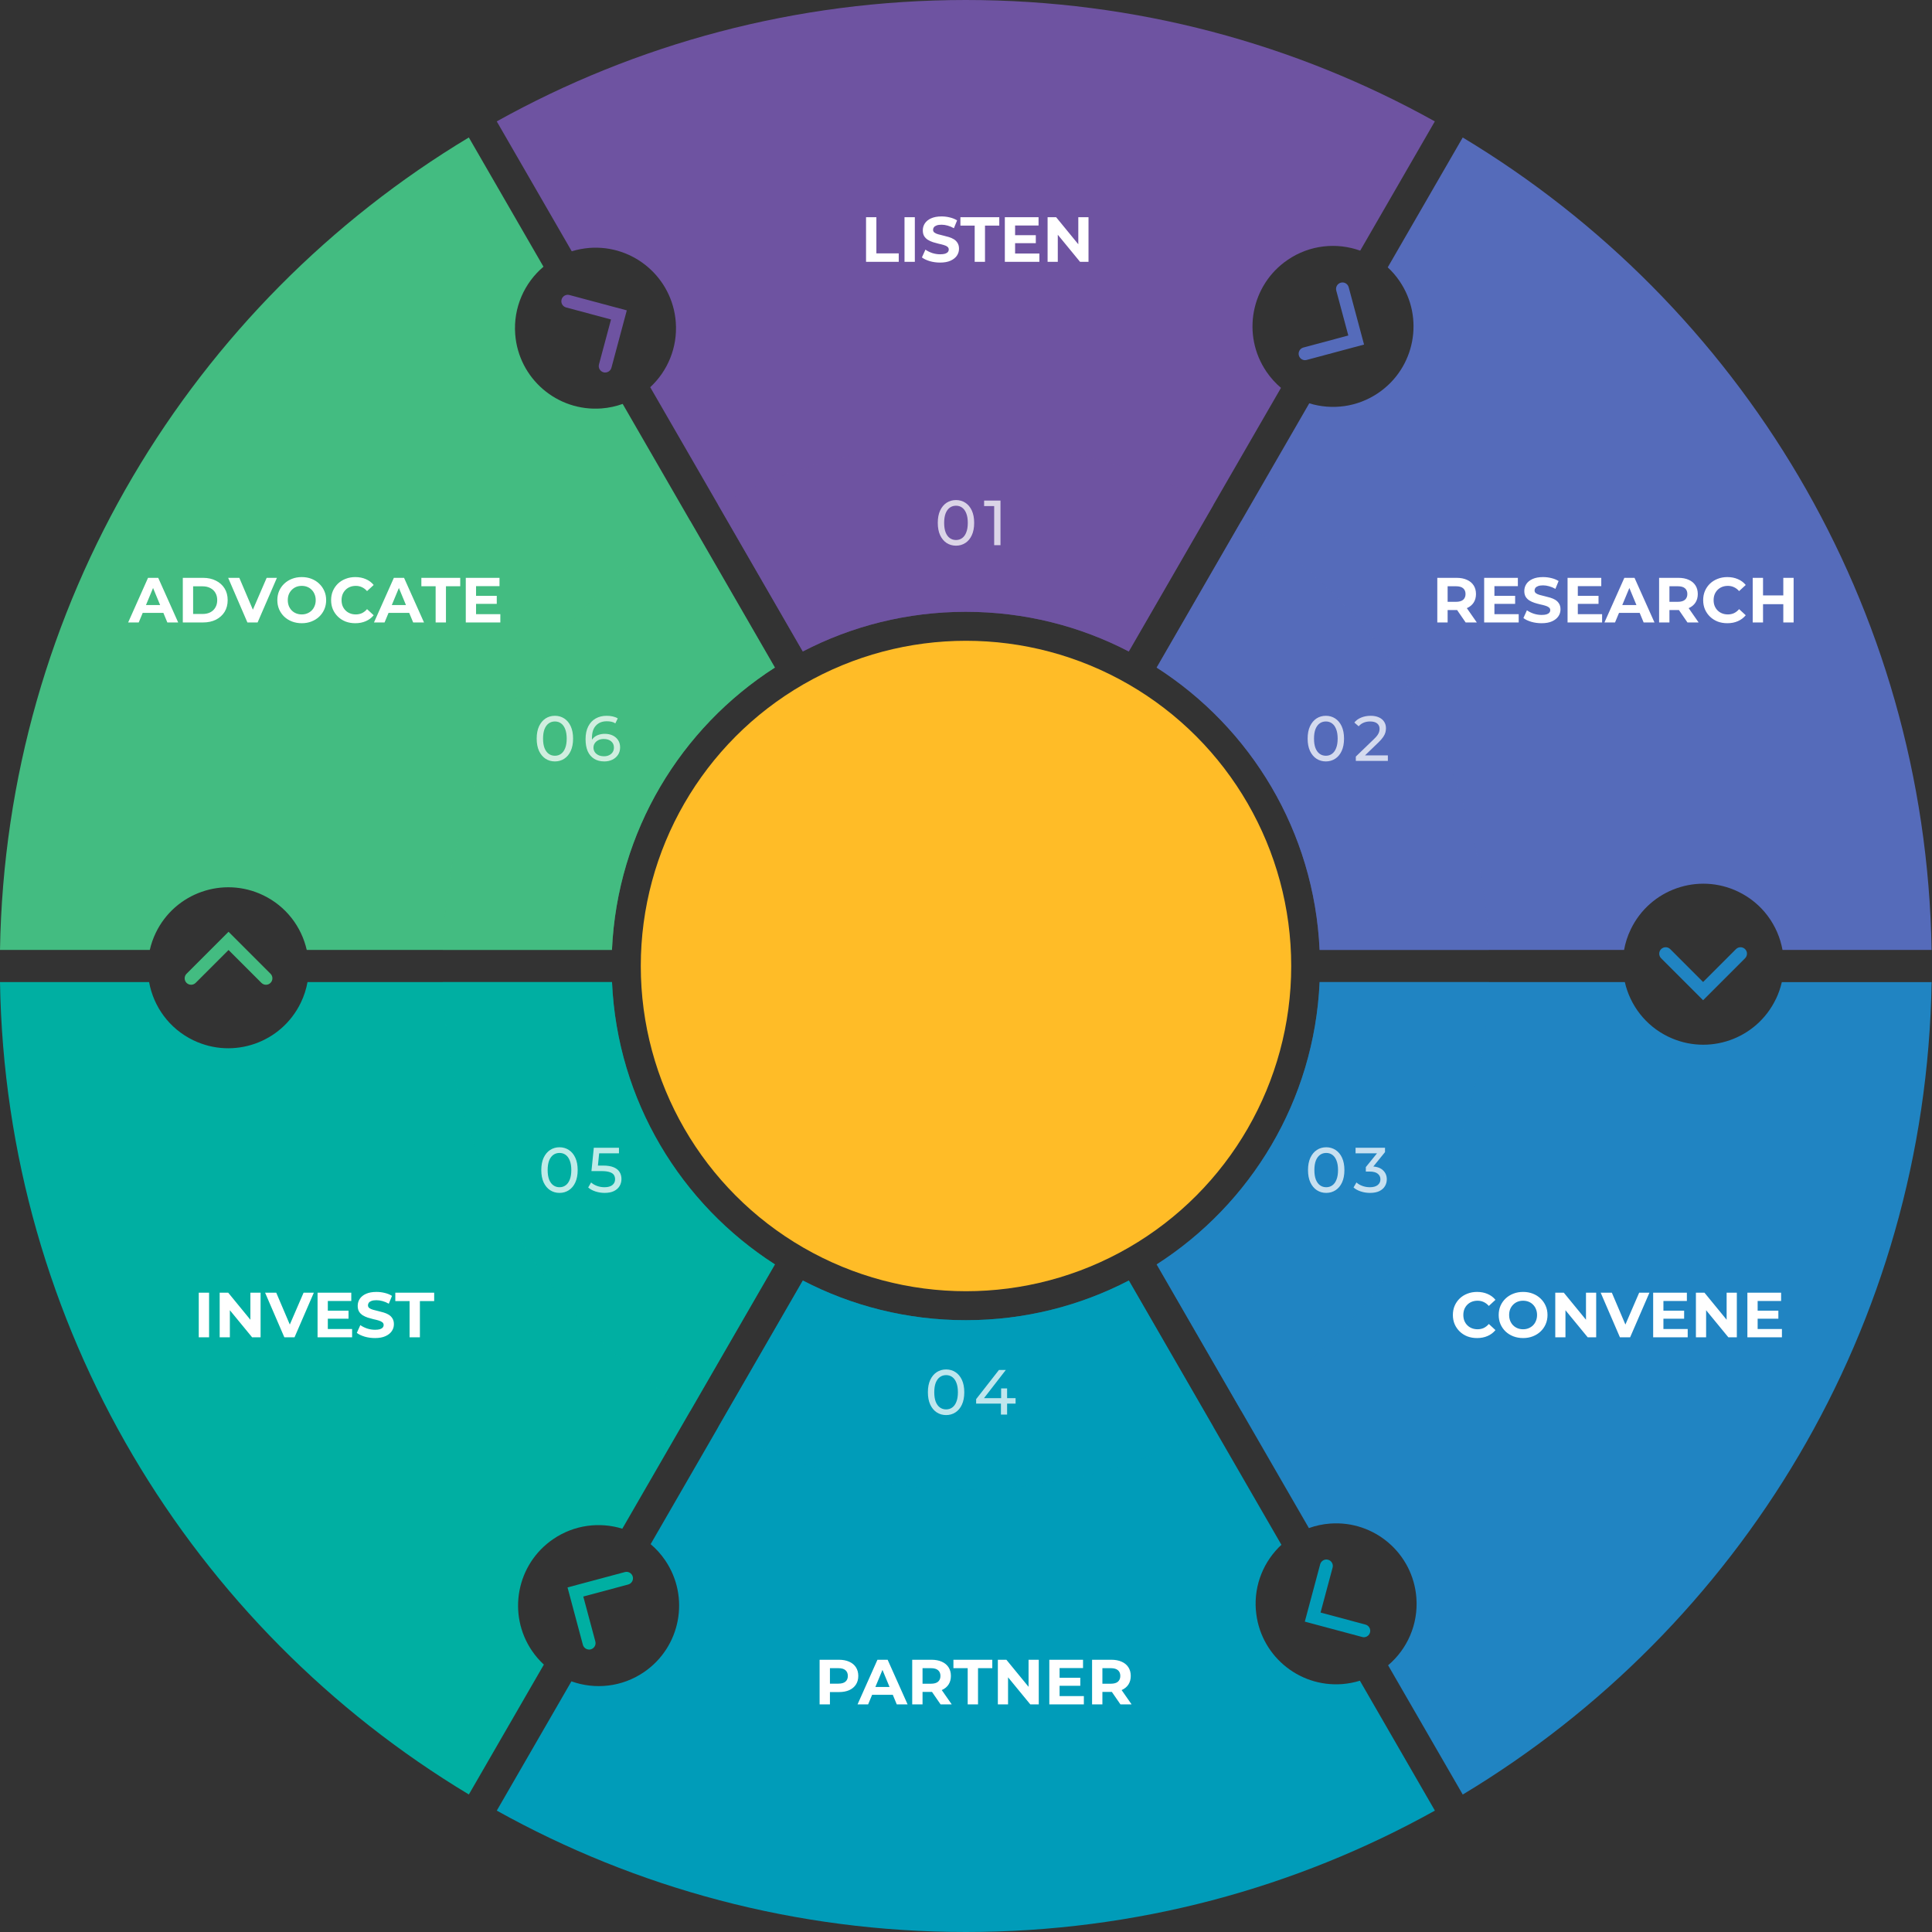 <svg width="208" height="208" viewBox="0 0 208 208" fill="none" xmlns="http://www.w3.org/2000/svg">
<rect x="0" y="0" width="208" height="208" fill="#333333" stroke="none"/>
<g clip-path="url(#clip0_355_349)">
<path d="M57.283 177.743C54.586 173.787 55.605 168.396 59.561 165.699C61.828 164.153 64.567 163.831 67 164.58L83.429 136.125C73.31 129.639 66.46 118.501 65.888 105.729H33.107C32.971 106.482 32.736 107.227 32.386 107.948C30.309 112.261 25.13 114.074 20.817 111.997C18.217 110.746 16.529 108.368 16.051 105.729H0C0.607 142.875 20.686 175.285 50.478 193.193L58.552 179.212C58.084 178.779 57.658 178.29 57.283 177.739V177.743Z" fill="#00AFA2"/>
<path d="M28.337 96.384C30.808 97.573 32.458 99.785 33.023 102.267H65.884C66.456 89.496 73.306 78.358 83.425 71.871L67.038 43.486C66.321 43.743 65.555 43.913 64.757 43.972C59.984 44.329 55.824 40.751 55.467 35.978C55.252 33.1 56.465 30.448 58.51 28.715L50.475 14.8C20.686 32.712 0.607 65.122 0 102.267H16.127C16.269 101.647 16.48 101.03 16.768 100.433C18.845 96.121 24.024 94.308 28.337 96.384Z" fill="#43BC81"/>
<path d="M150.673 30.257C153.37 34.213 152.351 39.603 148.395 42.3C146.128 43.846 143.389 44.169 140.956 43.42L124.527 71.871C134.647 78.357 141.497 89.496 142.069 102.267H174.849C174.985 101.514 175.22 100.769 175.571 100.048C177.647 95.736 182.826 93.922 187.139 95.999C189.739 97.251 191.427 99.629 191.905 102.267H207.956C207.349 65.121 187.271 32.712 157.478 14.803L149.404 28.784C149.872 29.217 150.299 29.706 150.673 30.257Z" fill="#556BBA"/>
<path d="M72.755 34.684C72.96 37.419 71.871 39.953 70.003 41.687L86.428 70.138C91.68 67.409 97.649 65.867 103.976 65.867C110.303 65.867 116.272 67.409 121.524 70.138L137.911 41.756C137.329 41.264 136.802 40.685 136.351 40.023C133.654 36.067 134.673 30.677 138.629 27.98C141.01 26.354 143.915 26.08 146.439 26.985L154.475 13.069C139.523 4.746 122.304 0 103.979 0C85.655 0 68.436 4.746 53.48 13.069L61.554 27.054C62.164 26.867 62.802 26.742 63.465 26.69C68.238 26.333 72.398 29.91 72.755 34.684Z" fill="#6E53A1"/>
<path d="M135.204 173.316C135 170.581 136.088 168.047 137.957 166.313L121.532 137.862C116.28 140.591 110.31 142.133 103.983 142.133C97.657 142.133 91.687 140.591 86.435 137.862L70.048 166.244C70.63 166.736 71.157 167.315 71.608 167.977C74.305 171.933 73.286 177.323 69.331 180.02C66.949 181.646 64.044 181.92 61.52 181.015L53.484 194.931C68.44 203.254 85.655 208 103.983 208C122.312 208 139.527 203.254 154.482 194.931L146.408 180.946C145.798 181.133 145.16 181.258 144.498 181.31C139.725 181.667 135.565 178.09 135.208 173.316H135.204Z" fill="#009CB9"/>
<path d="M191.186 107.567C189.11 111.88 183.931 113.693 179.618 111.616C177.146 110.427 175.496 108.216 174.931 105.733H142.071C141.499 118.505 134.648 129.643 124.529 136.129L140.916 164.514C141.634 164.258 142.4 164.088 143.197 164.029C147.971 163.672 152.131 167.249 152.488 172.023C152.703 174.9 151.49 177.552 149.444 179.286L157.48 193.201C187.272 175.292 207.351 142.886 207.958 105.737H191.831C191.689 106.357 191.478 106.974 191.19 107.571L191.186 107.567Z" fill="#2084C2"/>
<g style="mix-blend-mode:multiply" opacity="0.55">
<path d="M65.884 105.733H47.674C48.263 125.24 58.771 142.251 74.322 151.899L83.429 136.125C73.31 129.639 66.46 118.501 65.888 105.729L65.884 105.733Z" fill="#00AFA2"/>
</g>
<g style="mix-blend-mode:multiply" opacity="0.55">
<path d="M83.429 71.871L74.322 56.098C58.771 65.749 48.263 82.756 47.674 102.263H65.884C66.456 89.492 73.306 78.354 83.426 71.868L83.429 71.871Z" fill="#43BC81"/>
</g>
<g style="mix-blend-mode:multiply" opacity="0.55">
<path d="M142.07 102.267H160.281C159.691 82.76 149.184 65.749 133.632 56.102L124.525 71.875C134.645 78.361 141.495 89.499 142.067 102.271L142.07 102.267Z" fill="#556BBA"/>
</g>
<g style="mix-blend-mode:multiply" opacity="0.55">
<path d="M103.979 65.867C110.306 65.867 116.276 67.409 121.528 70.138L130.635 54.361C122.699 50.09 113.62 47.663 103.979 47.663C94.339 47.663 85.259 50.09 77.324 54.361L86.431 70.138C91.683 67.409 97.653 65.867 103.979 65.867Z" fill="#6E53A1"/>
</g>
<g style="mix-blend-mode:multiply" opacity="0.55">
<path d="M103.979 142.133C97.653 142.133 91.683 140.591 86.431 137.862L77.324 153.639C85.259 157.91 94.339 160.337 103.979 160.337C113.62 160.337 122.699 157.91 130.635 153.639L121.528 137.862C116.276 140.591 110.306 142.133 103.979 142.133Z" fill="#009CB9"/>
</g>
<g style="mix-blend-mode:multiply" opacity="0.55">
<path d="M160.281 105.733H142.071C141.499 118.505 134.648 129.643 124.529 136.129L133.636 151.902C149.188 142.251 159.695 125.244 160.284 105.737L160.281 105.733Z" fill="#2084C2"/>
</g>
<path d="M65.155 40.106C65.097 40.106 65.034 40.099 64.975 40.082C64.604 39.981 64.386 39.603 64.486 39.232L65.783 34.396L60.947 33.1C60.576 32.999 60.358 32.621 60.458 32.251C60.559 31.88 60.937 31.661 61.307 31.762L67.481 33.415L65.828 39.59C65.745 39.898 65.464 40.103 65.159 40.103L65.155 40.106Z" fill="#6E53A1"/>
<path d="M28.633 106.021C28.456 106.021 28.279 105.951 28.144 105.816L24.604 102.277L21.065 105.816C20.794 106.086 20.354 106.086 20.084 105.816C19.813 105.546 19.813 105.105 20.084 104.835L24.604 100.314L29.125 104.835C29.395 105.105 29.395 105.546 29.125 105.816C28.989 105.951 28.813 106.021 28.636 106.021H28.633Z" fill="#43BC81"/>
<path d="M63.422 177.591C63.117 177.591 62.836 177.386 62.753 177.078L61.1 170.903L67.274 169.25C67.645 169.149 68.022 169.371 68.123 169.739C68.224 170.11 68.002 170.487 67.634 170.588L62.798 171.884L64.095 176.72C64.195 177.091 63.974 177.469 63.606 177.57C63.547 177.587 63.485 177.594 63.426 177.594L63.422 177.591Z" fill="#00AFA2"/>
<path d="M146.831 176.263C146.772 176.263 146.713 176.256 146.651 176.238L140.477 174.585L142.13 168.411C142.231 168.04 142.609 167.821 142.979 167.922C143.35 168.022 143.569 168.4 143.468 168.771L142.172 173.607L147.008 174.904C147.379 175.004 147.597 175.382 147.497 175.753C147.413 176.062 147.133 176.266 146.827 176.266L146.831 176.263Z" fill="#009CB9"/>
<path d="M183.356 107.685L178.836 103.164C178.565 102.894 178.565 102.454 178.836 102.183C179.106 101.913 179.546 101.913 179.817 102.183L183.356 105.723L186.896 102.183C187.166 101.913 187.606 101.913 187.877 102.183C188.147 102.454 188.147 102.894 187.877 103.164L183.356 107.685Z" fill="#2084C2"/>
<path d="M140.504 38.778C140.199 38.778 139.918 38.573 139.835 38.265C139.734 37.894 139.956 37.516 140.324 37.415L145.16 36.119L143.863 31.283C143.763 30.912 143.984 30.534 144.352 30.433C144.723 30.333 145.101 30.555 145.201 30.922L146.855 37.096L140.681 38.75C140.622 38.767 140.559 38.774 140.5 38.774L140.504 38.778Z" fill="#556BBA"/>
<path d="M154.74 67.014V62.211H156.819C157.249 62.211 157.62 62.282 157.931 62.424C158.242 62.561 158.482 62.76 158.651 63.02C158.82 63.281 158.905 63.592 158.905 63.954C158.905 64.31 158.82 64.619 158.651 64.88C158.482 65.136 158.242 65.333 157.931 65.47C157.62 65.607 157.249 65.676 156.819 65.676H155.358L155.852 65.189V67.014H154.74ZM157.793 67.014L156.593 65.271H157.78L158.994 67.014H157.793ZM155.852 65.312L155.358 64.791H156.757C157.1 64.791 157.357 64.718 157.526 64.571C157.695 64.42 157.78 64.214 157.78 63.954C157.78 63.688 157.695 63.483 157.526 63.336C157.357 63.19 157.1 63.117 156.757 63.117H155.358L155.852 62.588V65.312ZM160.808 64.146H163.12V65.01H160.808V64.146ZM160.89 66.122H163.504V67.014H159.786V62.211H163.415V63.103H160.89V66.122ZM165.967 67.096C165.583 67.096 165.214 67.046 164.862 66.945C164.51 66.84 164.226 66.705 164.011 66.54L164.389 65.703C164.595 65.85 164.837 65.971 165.116 66.067C165.4 66.158 165.685 66.204 165.974 66.204C166.193 66.204 166.369 66.183 166.502 66.142C166.639 66.097 166.74 66.035 166.804 65.957C166.868 65.879 166.9 65.79 166.9 65.689C166.9 65.561 166.85 65.461 166.749 65.388C166.648 65.31 166.516 65.248 166.351 65.202C166.186 65.152 166.003 65.106 165.802 65.065C165.605 65.019 165.406 64.965 165.205 64.9C165.008 64.836 164.828 64.754 164.663 64.653C164.498 64.553 164.364 64.42 164.258 64.255C164.158 64.091 164.107 63.88 164.107 63.624C164.107 63.35 164.181 63.101 164.327 62.876C164.478 62.648 164.702 62.467 164.999 62.334C165.301 62.197 165.679 62.129 166.131 62.129C166.433 62.129 166.731 62.165 167.023 62.238C167.316 62.307 167.575 62.412 167.799 62.554L167.456 63.398C167.231 63.27 167.007 63.176 166.783 63.117C166.559 63.053 166.34 63.02 166.125 63.02C165.91 63.02 165.733 63.046 165.596 63.096C165.459 63.146 165.361 63.213 165.301 63.295C165.242 63.373 165.212 63.464 165.212 63.569C165.212 63.693 165.262 63.794 165.363 63.871C165.464 63.944 165.596 64.004 165.761 64.05C165.926 64.095 166.106 64.141 166.303 64.187C166.504 64.233 166.703 64.285 166.9 64.345C167.101 64.404 167.284 64.484 167.449 64.585C167.613 64.686 167.746 64.818 167.847 64.983C167.952 65.147 168.004 65.356 168.004 65.607C168.004 65.877 167.929 66.124 167.778 66.348C167.627 66.572 167.401 66.753 167.099 66.89C166.802 67.027 166.424 67.096 165.967 67.096ZM169.786 64.146H172.098V65.01H169.786V64.146ZM169.869 66.122H172.483V67.014H168.764V62.211H172.394V63.103H169.869V66.122ZM172.736 67.014L174.877 62.211H175.974L178.122 67.014H176.955L175.199 62.773H175.638L173.875 67.014H172.736ZM173.806 65.984L174.101 65.141H176.571L176.873 65.984H173.806ZM178.62 67.014V62.211H180.699C181.129 62.211 181.5 62.282 181.811 62.424C182.122 62.561 182.362 62.76 182.531 63.02C182.7 63.281 182.785 63.592 182.785 63.954C182.785 64.31 182.7 64.619 182.531 64.88C182.362 65.136 182.122 65.333 181.811 65.47C181.5 65.607 181.129 65.676 180.699 65.676H179.238L179.732 65.189V67.014H178.62ZM181.673 67.014L180.473 65.271H181.66L182.874 67.014H181.673ZM179.732 65.312L179.238 64.791H180.637C180.98 64.791 181.236 64.718 181.406 64.571C181.575 64.42 181.66 64.214 181.66 63.954C181.66 63.688 181.575 63.483 181.406 63.336C181.236 63.19 180.98 63.117 180.637 63.117H179.238L179.732 62.588V65.312ZM185.964 67.096C185.593 67.096 185.248 67.037 184.928 66.918C184.612 66.794 184.338 66.62 184.105 66.396C183.871 66.172 183.688 65.909 183.556 65.607C183.428 65.305 183.364 64.974 183.364 64.612C183.364 64.251 183.428 63.919 183.556 63.617C183.688 63.316 183.871 63.053 184.105 62.828C184.342 62.604 184.619 62.433 184.935 62.314C185.25 62.19 185.596 62.129 185.971 62.129C186.387 62.129 186.762 62.202 187.096 62.348C187.434 62.49 187.718 62.7 187.947 62.979L187.233 63.638C187.069 63.45 186.886 63.311 186.684 63.219C186.483 63.123 186.264 63.075 186.026 63.075C185.802 63.075 185.596 63.112 185.408 63.185C185.221 63.258 185.058 63.364 184.921 63.501C184.784 63.638 184.676 63.8 184.599 63.988C184.525 64.175 184.489 64.384 184.489 64.612C184.489 64.841 184.525 65.049 184.599 65.237C184.676 65.424 184.784 65.587 184.921 65.724C185.058 65.861 185.221 65.966 185.408 66.039C185.596 66.113 185.802 66.149 186.026 66.149C186.264 66.149 186.483 66.103 186.684 66.012C186.886 65.916 187.069 65.772 187.233 65.58L187.947 66.238C187.718 66.517 187.434 66.73 187.096 66.876C186.762 67.023 186.385 67.096 185.964 67.096ZM191.991 62.211H193.102V67.014H191.991V62.211ZM189.809 67.014H188.697V62.211H189.809V67.014ZM192.073 65.044H189.727V64.105H192.073V65.044Z" fill="white"/>
<path d="M93.239 28.186V23.384H94.351V27.281H96.759V28.186H93.239ZM97.38 28.186V23.384H98.492V28.186H97.38ZM101.21 28.269C100.825 28.269 100.457 28.218 100.105 28.118C99.753 28.013 99.469 27.878 99.254 27.713L99.632 26.876C99.837 27.022 100.08 27.144 100.359 27.24C100.642 27.331 100.928 27.377 101.216 27.377C101.436 27.377 101.612 27.356 101.745 27.315C101.882 27.269 101.983 27.208 102.047 27.13C102.111 27.052 102.143 26.963 102.143 26.862C102.143 26.734 102.092 26.634 101.992 26.56C101.891 26.483 101.758 26.421 101.594 26.375C101.429 26.325 101.246 26.279 101.045 26.238C100.848 26.192 100.649 26.137 100.448 26.073C100.251 26.009 100.071 25.927 99.906 25.826C99.741 25.726 99.606 25.593 99.501 25.428C99.4 25.264 99.35 25.053 99.35 24.797C99.35 24.523 99.423 24.273 99.57 24.049C99.721 23.821 99.945 23.64 100.242 23.507C100.544 23.37 100.921 23.301 101.374 23.301C101.676 23.301 101.973 23.338 102.266 23.411C102.559 23.48 102.817 23.585 103.041 23.727L102.698 24.571C102.474 24.443 102.25 24.349 102.026 24.289C101.802 24.225 101.582 24.193 101.367 24.193C101.152 24.193 100.976 24.218 100.839 24.269C100.702 24.319 100.603 24.386 100.544 24.468C100.485 24.546 100.455 24.637 100.455 24.742C100.455 24.866 100.505 24.966 100.606 25.044C100.706 25.117 100.839 25.177 101.004 25.223C101.168 25.268 101.349 25.314 101.546 25.36C101.747 25.405 101.946 25.458 102.143 25.518C102.344 25.577 102.527 25.657 102.692 25.758C102.856 25.858 102.989 25.991 103.089 26.156C103.195 26.32 103.247 26.528 103.247 26.78C103.247 27.05 103.172 27.297 103.021 27.521C102.87 27.745 102.644 27.926 102.342 28.063C102.044 28.2 101.667 28.269 101.21 28.269ZM104.935 28.186V24.289H103.398V23.384H107.583V24.289H106.046V28.186H104.935ZM109.203 25.319H111.516V26.183H109.203V25.319ZM109.286 27.295H111.9V28.186H108.181V23.384H111.811V24.276H109.286V27.295ZM112.784 28.186V23.384H113.704L116.537 26.842H116.091V23.384H117.189V28.186H116.276L113.436 24.729H113.882V28.186H112.784Z" fill="white"/>
<path d="M102.924 58.748C102.549 58.748 102.213 58.652 101.915 58.46C101.623 58.268 101.389 57.989 101.215 57.623C101.046 57.257 100.962 56.813 100.962 56.292C100.962 55.77 101.046 55.327 101.215 54.961C101.389 54.595 101.623 54.316 101.915 54.124C102.213 53.932 102.549 53.836 102.924 53.836C103.294 53.836 103.628 53.932 103.926 54.124C104.223 54.316 104.456 54.595 104.625 54.961C104.795 55.327 104.879 55.77 104.879 56.292C104.879 56.813 104.795 57.257 104.625 57.623C104.456 57.989 104.223 58.268 103.926 58.46C103.628 58.652 103.294 58.748 102.924 58.748ZM102.924 58.138C103.175 58.138 103.395 58.069 103.583 57.932C103.775 57.795 103.923 57.589 104.029 57.314C104.138 57.04 104.193 56.699 104.193 56.292C104.193 55.885 104.138 55.544 104.029 55.27C103.923 54.995 103.775 54.789 103.583 54.652C103.395 54.515 103.175 54.446 102.924 54.446C102.672 54.446 102.45 54.515 102.258 54.652C102.066 54.789 101.915 54.995 101.806 55.27C101.7 55.544 101.648 55.885 101.648 56.292C101.648 56.699 101.7 57.04 101.806 57.314C101.915 57.589 102.066 57.795 102.258 57.932C102.45 58.069 102.672 58.138 102.924 58.138ZM107.034 58.693V54.165L107.329 54.487H105.95V53.891H107.713V58.693H107.034Z" fill="white" fill-opacity="0.75"/>
<path d="M142.743 81.975C142.368 81.975 142.032 81.879 141.735 81.687C141.442 81.495 141.209 81.216 141.035 80.85C140.866 80.484 140.781 80.04 140.781 79.519C140.781 78.997 140.866 78.553 141.035 78.188C141.209 77.822 141.442 77.543 141.735 77.35C142.032 77.158 142.368 77.062 142.743 77.062C143.114 77.062 143.448 77.158 143.745 77.35C144.042 77.543 144.276 77.822 144.445 78.188C144.614 78.553 144.699 78.997 144.699 79.519C144.699 80.04 144.614 80.484 144.445 80.85C144.276 81.216 144.042 81.495 143.745 81.687C143.448 81.879 143.114 81.975 142.743 81.975ZM142.743 81.364C142.995 81.364 143.214 81.296 143.402 81.158C143.594 81.021 143.743 80.815 143.848 80.541C143.958 80.266 144.013 79.926 144.013 79.519C144.013 79.111 143.958 78.771 143.848 78.496C143.743 78.222 143.594 78.016 143.402 77.879C143.214 77.742 142.995 77.673 142.743 77.673C142.492 77.673 142.27 77.742 142.078 77.879C141.886 78.016 141.735 78.222 141.625 78.496C141.52 78.771 141.467 79.111 141.467 79.519C141.467 79.926 141.52 80.266 141.625 80.541C141.735 80.815 141.886 81.021 142.078 81.158C142.27 81.296 142.492 81.364 142.743 81.364ZM145.968 81.92V81.453L147.923 79.567C148.097 79.402 148.225 79.258 148.308 79.134C148.394 79.006 148.452 78.89 148.479 78.784C148.511 78.675 148.527 78.569 148.527 78.469C148.527 78.222 148.44 78.027 148.266 77.886C148.093 77.744 147.839 77.673 147.505 77.673C147.249 77.673 147.018 77.716 146.812 77.803C146.606 77.886 146.428 78.016 146.277 78.194L145.81 77.79C145.993 77.556 146.238 77.378 146.544 77.254C146.855 77.126 147.196 77.062 147.567 77.062C147.9 77.062 148.191 77.117 148.438 77.227C148.685 77.332 148.875 77.485 149.007 77.687C149.145 77.888 149.213 78.126 149.213 78.4C149.213 78.556 149.193 78.709 149.151 78.86C149.11 79.011 149.033 79.171 148.918 79.34C148.804 79.509 148.639 79.699 148.424 79.91L146.681 81.591L146.517 81.323H149.419V81.92H145.968Z" fill="white" fill-opacity="0.75"/>
<path d="M142.783 128.428C142.408 128.428 142.072 128.332 141.775 128.14C141.482 127.948 141.249 127.669 141.075 127.303C140.906 126.937 140.821 126.493 140.821 125.972C140.821 125.45 140.906 125.007 141.075 124.641C141.249 124.275 141.482 123.996 141.775 123.804C142.072 123.611 142.408 123.515 142.783 123.515C143.154 123.515 143.488 123.611 143.785 123.804C144.082 123.996 144.316 124.275 144.485 124.641C144.654 125.007 144.739 125.45 144.739 125.972C144.739 126.493 144.654 126.937 144.485 127.303C144.316 127.669 144.082 127.948 143.785 128.14C143.488 128.332 143.154 128.428 142.783 128.428ZM142.783 127.817C143.035 127.817 143.255 127.749 143.442 127.611C143.634 127.474 143.783 127.268 143.888 126.994C143.998 126.72 144.053 126.379 144.053 125.972C144.053 125.565 143.998 125.224 143.888 124.949C143.783 124.675 143.634 124.469 143.442 124.332C143.255 124.195 143.035 124.126 142.783 124.126C142.532 124.126 142.31 124.195 142.118 124.332C141.926 124.469 141.775 124.675 141.665 124.949C141.56 125.224 141.507 125.565 141.507 125.972C141.507 126.379 141.56 126.72 141.665 126.994C141.775 127.268 141.926 127.474 142.118 127.611C142.31 127.749 142.532 127.817 142.783 127.817ZM147.485 128.428C147.146 128.428 146.817 128.375 146.497 128.27C146.181 128.165 145.923 128.023 145.722 127.845L146.037 127.303C146.197 127.454 146.405 127.577 146.662 127.673C146.918 127.769 147.192 127.817 147.485 127.817C147.842 127.817 148.118 127.742 148.315 127.591C148.516 127.435 148.617 127.227 148.617 126.967C148.617 126.715 148.521 126.514 148.329 126.363C148.141 126.207 147.842 126.129 147.43 126.129H147.046V125.649L148.473 123.893L148.569 124.167H145.941V123.57H149.111V124.037L147.691 125.786L147.334 125.574H147.56C148.141 125.574 148.576 125.704 148.864 125.965C149.157 126.226 149.303 126.557 149.303 126.96C149.303 127.23 149.237 127.477 149.104 127.701C148.971 127.925 148.77 128.103 148.5 128.236C148.235 128.364 147.897 128.428 147.485 128.428Z" fill="white" fill-opacity="0.75"/>
<path d="M59.742 81.975C59.367 81.975 59.031 81.879 58.734 81.687C58.441 81.495 58.208 81.216 58.034 80.85C57.865 80.484 57.78 80.04 57.78 79.519C57.78 78.997 57.865 78.553 58.034 78.188C58.208 77.822 58.441 77.543 58.734 77.35C59.031 77.158 59.367 77.062 59.742 77.062C60.113 77.062 60.447 77.158 60.744 77.35C61.041 77.543 61.275 77.822 61.444 78.188C61.613 78.553 61.698 78.997 61.698 79.519C61.698 80.04 61.613 80.484 61.444 80.85C61.275 81.216 61.041 81.495 60.744 81.687C60.447 81.879 60.113 81.975 59.742 81.975ZM59.742 81.364C59.994 81.364 60.214 81.296 60.401 81.158C60.593 81.021 60.742 80.815 60.847 80.541C60.957 80.266 61.012 79.926 61.012 79.519C61.012 79.111 60.957 78.771 60.847 78.496C60.742 78.222 60.593 78.016 60.401 77.879C60.214 77.742 59.994 77.673 59.742 77.673C59.491 77.673 59.269 77.742 59.077 77.879C58.885 78.016 58.734 78.222 58.624 78.496C58.519 78.771 58.466 79.111 58.466 79.519C58.466 79.926 58.519 80.266 58.624 80.541C58.734 80.815 58.885 81.021 59.077 81.158C59.269 81.296 59.491 81.364 59.742 81.364ZM65.06 81.975C64.634 81.975 64.271 81.881 63.969 81.694C63.667 81.506 63.436 81.236 63.276 80.884C63.12 80.527 63.042 80.093 63.042 79.58C63.042 79.036 63.139 78.576 63.331 78.201C63.523 77.826 63.79 77.543 64.133 77.35C64.476 77.158 64.87 77.062 65.314 77.062C65.542 77.062 65.76 77.085 65.965 77.131C66.176 77.177 66.356 77.248 66.507 77.344L66.247 77.879C66.123 77.792 65.981 77.732 65.821 77.7C65.666 77.668 65.501 77.652 65.327 77.652C64.838 77.652 64.449 77.805 64.161 78.112C63.873 78.414 63.729 78.864 63.729 79.464C63.729 79.56 63.733 79.674 63.742 79.807C63.751 79.939 63.774 80.07 63.811 80.198L63.578 79.965C63.646 79.754 63.754 79.578 63.9 79.436C64.051 79.29 64.229 79.182 64.435 79.114C64.646 79.04 64.872 79.004 65.115 79.004C65.435 79.004 65.718 79.063 65.965 79.182C66.212 79.301 66.407 79.471 66.549 79.69C66.69 79.905 66.761 80.161 66.761 80.459C66.761 80.765 66.686 81.033 66.535 81.261C66.384 81.49 66.18 81.666 65.924 81.79C65.668 81.913 65.38 81.975 65.06 81.975ZM65.032 81.419C65.243 81.419 65.426 81.38 65.581 81.302C65.741 81.225 65.867 81.117 65.958 80.98C66.05 80.838 66.096 80.674 66.096 80.486C66.096 80.202 65.997 79.978 65.801 79.814C65.604 79.644 65.336 79.56 64.998 79.56C64.778 79.56 64.586 79.601 64.421 79.683C64.257 79.766 64.126 79.878 64.031 80.019C63.939 80.157 63.893 80.314 63.893 80.493C63.893 80.657 63.937 80.811 64.024 80.953C64.111 81.09 64.239 81.202 64.408 81.289C64.577 81.376 64.785 81.419 65.032 81.419Z" fill="white" fill-opacity="0.75"/>
<path d="M60.237 128.428C59.862 128.428 59.526 128.332 59.229 128.14C58.936 127.948 58.703 127.669 58.529 127.303C58.36 126.937 58.275 126.493 58.275 125.972C58.275 125.45 58.36 125.007 58.529 124.641C58.703 124.275 58.936 123.996 59.229 123.804C59.526 123.611 59.862 123.515 60.237 123.515C60.608 123.515 60.942 123.611 61.239 123.804C61.536 123.996 61.77 124.275 61.939 124.641C62.108 125.007 62.193 125.45 62.193 125.972C62.193 126.493 62.108 126.937 61.939 127.303C61.77 127.669 61.536 127.948 61.239 128.14C60.942 128.332 60.608 128.428 60.237 128.428ZM60.237 127.817C60.489 127.817 60.709 127.749 60.896 127.611C61.088 127.474 61.237 127.268 61.342 126.994C61.452 126.72 61.507 126.379 61.507 125.972C61.507 125.565 61.452 125.224 61.342 124.949C61.237 124.675 61.088 124.469 60.896 124.332C60.709 124.195 60.489 124.126 60.237 124.126C59.986 124.126 59.764 124.195 59.572 124.332C59.38 124.469 59.229 124.675 59.119 124.949C59.014 125.224 58.961 125.565 58.961 125.972C58.961 126.379 59.014 126.72 59.119 126.994C59.229 127.268 59.38 127.474 59.572 127.611C59.764 127.749 59.986 127.817 60.237 127.817ZM65.088 128.428C64.75 128.428 64.42 128.375 64.1 128.27C63.785 128.165 63.526 128.023 63.325 127.845L63.64 127.303C63.8 127.454 64.009 127.577 64.265 127.673C64.521 127.769 64.793 127.817 65.081 127.817C65.447 127.817 65.728 127.74 65.925 127.584C66.122 127.429 66.22 127.22 66.22 126.96C66.22 126.781 66.177 126.626 66.09 126.493C66.003 126.36 65.852 126.26 65.637 126.191C65.427 126.118 65.136 126.081 64.766 126.081H63.675L63.929 123.57H66.639V124.167H64.183L64.539 123.831L64.34 125.814L63.983 125.485H64.91C65.39 125.485 65.776 125.546 66.069 125.67C66.362 125.793 66.575 125.965 66.707 126.184C66.84 126.399 66.906 126.649 66.906 126.932C66.906 127.207 66.84 127.458 66.707 127.687C66.575 127.911 66.374 128.092 66.104 128.229C65.838 128.362 65.5 128.428 65.088 128.428Z" fill="white" fill-opacity="0.75"/>
<path d="M101.86 152.348C101.485 152.348 101.148 152.252 100.851 152.06C100.558 151.868 100.325 151.589 100.151 151.223C99.982 150.857 99.897 150.413 99.897 149.892C99.897 149.37 99.982 148.926 100.151 148.561C100.325 148.195 100.558 147.916 100.851 147.723C101.148 147.531 101.485 147.435 101.86 147.435C102.23 147.435 102.564 147.531 102.861 147.723C103.159 147.916 103.392 148.195 103.561 148.561C103.73 148.926 103.815 149.37 103.815 149.892C103.815 150.413 103.73 150.857 103.561 151.223C103.392 151.589 103.159 151.868 102.861 152.06C102.564 152.252 102.23 152.348 101.86 152.348ZM101.86 151.737C102.111 151.737 102.331 151.669 102.518 151.531C102.71 151.394 102.859 151.188 102.964 150.914C103.074 150.639 103.129 150.299 103.129 149.892C103.129 149.484 103.074 149.144 102.964 148.869C102.859 148.595 102.71 148.389 102.518 148.252C102.331 148.115 102.111 148.046 101.86 148.046C101.608 148.046 101.386 148.115 101.194 148.252C101.002 148.389 100.851 148.595 100.741 148.869C100.636 149.144 100.584 149.484 100.584 149.892C100.584 150.299 100.636 150.639 100.741 150.914C100.851 151.188 101.002 151.394 101.194 151.531C101.386 151.669 101.608 151.737 101.86 151.737ZM105.091 151.113V150.633L107.547 147.49H108.288L105.853 150.633L105.503 150.523H109.338V151.113H105.091ZM107.76 152.293V151.113L107.781 150.523V149.48H108.426V152.293H107.76Z" fill="white" fill-opacity="0.75"/>
<path d="M88.239 183.493V178.69H90.318C90.748 178.69 91.119 178.761 91.43 178.903C91.741 179.04 91.981 179.239 92.15 179.5C92.319 179.761 92.404 180.072 92.404 180.433C92.404 180.79 92.319 181.099 92.15 181.359C91.981 181.62 91.741 181.821 91.43 181.963C91.119 182.1 90.748 182.169 90.318 182.169H88.857L89.351 181.668V183.493H88.239ZM89.351 181.792L88.857 181.263H90.256C90.599 181.263 90.856 181.19 91.025 181.044C91.194 180.897 91.279 180.694 91.279 180.433C91.279 180.168 91.194 179.962 91.025 179.816C90.856 179.669 90.599 179.596 90.256 179.596H88.857L89.351 179.068V181.792ZM92.325 183.493L94.466 178.69H95.564L97.711 183.493H96.545L94.788 179.253H95.227L93.464 183.493H92.325ZM93.395 182.464L93.69 181.62H96.16L96.462 182.464H93.395ZM98.209 183.493V178.69H100.288C100.718 178.69 101.089 178.761 101.4 178.903C101.711 179.04 101.951 179.239 102.12 179.5C102.289 179.761 102.374 180.072 102.374 180.433C102.374 180.79 102.289 181.099 102.12 181.359C101.951 181.616 101.711 181.812 101.4 181.949C101.089 182.087 100.718 182.155 100.288 182.155H98.827L99.321 181.668V183.493H98.209ZM101.262 183.493L100.062 181.75H101.249L102.463 183.493H101.262ZM99.321 181.792L98.827 181.27H100.226C100.569 181.27 100.826 181.197 100.995 181.051C101.164 180.9 101.249 180.694 101.249 180.433C101.249 180.168 101.164 179.962 100.995 179.816C100.826 179.669 100.569 179.596 100.226 179.596H98.827L99.321 179.068V181.792ZM104.182 183.493V179.596H102.646V178.69H106.831V179.596H105.294V183.493H104.182ZM107.429 183.493V178.69H108.348L111.182 182.148H110.736V178.69H111.834V183.493H110.921L108.081 180.035H108.527V183.493H107.429ZM113.992 180.625H116.305V181.49H113.992V180.625ZM114.075 182.601H116.689V183.493H112.97V178.69H116.6V179.582H114.075V182.601ZM117.573 183.493V178.69H119.652C120.082 178.69 120.453 178.761 120.764 178.903C121.075 179.04 121.315 179.239 121.484 179.5C121.653 179.761 121.738 180.072 121.738 180.433C121.738 180.79 121.653 181.099 121.484 181.359C121.315 181.616 121.075 181.812 120.764 181.949C120.453 182.087 120.082 182.155 119.652 182.155H118.191L118.685 181.668V183.493H117.573ZM120.626 183.493L119.426 181.75H120.613L121.827 183.493H120.626ZM118.685 181.792L118.191 181.27H119.59C119.933 181.27 120.19 181.197 120.359 181.051C120.528 180.9 120.613 180.694 120.613 180.433C120.613 180.168 120.528 179.962 120.359 179.816C120.19 179.669 119.933 179.596 119.59 179.596H118.191L118.685 179.068V181.792Z" fill="white"/>
<path d="M13.797 67.014L15.937 62.211H17.035L19.183 67.014H18.016L16.26 62.773H16.699L14.935 67.014H13.797ZM14.867 65.984L15.162 65.141H17.632L17.934 65.984H14.867ZM19.681 67.014V62.211H21.863C22.384 62.211 22.844 62.312 23.242 62.513C23.64 62.709 23.951 62.986 24.175 63.343C24.399 63.7 24.511 64.123 24.511 64.612C24.511 65.097 24.399 65.52 24.175 65.882C23.951 66.238 23.64 66.517 23.242 66.719C22.844 66.915 22.384 67.014 21.863 67.014H19.681ZM20.792 66.101H21.808C22.128 66.101 22.405 66.042 22.638 65.923C22.876 65.799 23.059 65.625 23.187 65.401C23.32 65.177 23.386 64.914 23.386 64.612C23.386 64.306 23.32 64.043 23.187 63.823C23.059 63.599 22.876 63.428 22.638 63.309C22.405 63.185 22.128 63.123 21.808 63.123H20.792V66.101ZM26.636 67.014L24.564 62.211H25.765L27.576 66.465H26.869L28.708 62.211H29.813L27.734 67.014H26.636ZM32.493 67.096C32.113 67.096 31.761 67.034 31.436 66.911C31.116 66.787 30.837 66.613 30.599 66.389C30.366 66.165 30.183 65.902 30.05 65.6C29.922 65.298 29.858 64.969 29.858 64.612C29.858 64.255 29.922 63.926 30.05 63.624C30.183 63.322 30.368 63.059 30.606 62.835C30.844 62.611 31.123 62.437 31.443 62.314C31.763 62.19 32.111 62.129 32.486 62.129C32.866 62.129 33.213 62.19 33.529 62.314C33.849 62.437 34.126 62.611 34.359 62.835C34.597 63.059 34.782 63.322 34.915 63.624C35.047 63.922 35.114 64.251 35.114 64.612C35.114 64.969 35.047 65.301 34.915 65.607C34.782 65.909 34.597 66.172 34.359 66.396C34.126 66.616 33.849 66.787 33.529 66.911C33.213 67.034 32.868 67.096 32.493 67.096ZM32.486 66.149C32.701 66.149 32.898 66.113 33.076 66.039C33.259 65.966 33.419 65.861 33.556 65.724C33.694 65.587 33.799 65.424 33.872 65.237C33.95 65.049 33.989 64.841 33.989 64.612C33.989 64.384 33.95 64.175 33.872 63.988C33.799 63.8 33.694 63.638 33.556 63.501C33.424 63.364 33.266 63.258 33.083 63.185C32.9 63.112 32.701 63.075 32.486 63.075C32.271 63.075 32.072 63.112 31.889 63.185C31.711 63.258 31.553 63.364 31.416 63.501C31.279 63.638 31.171 63.8 31.093 63.988C31.02 64.175 30.983 64.384 30.983 64.612C30.983 64.836 31.02 65.044 31.093 65.237C31.171 65.424 31.276 65.587 31.409 65.724C31.546 65.861 31.706 65.966 31.889 66.039C32.072 66.113 32.271 66.149 32.486 66.149ZM38.248 67.096C37.877 67.096 37.532 67.037 37.212 66.918C36.896 66.794 36.622 66.62 36.388 66.396C36.155 66.172 35.972 65.909 35.839 65.607C35.711 65.305 35.647 64.974 35.647 64.612C35.647 64.251 35.711 63.919 35.839 63.617C35.972 63.316 36.155 63.053 36.388 62.828C36.626 62.604 36.903 62.433 37.218 62.314C37.534 62.19 37.879 62.129 38.255 62.129C38.671 62.129 39.046 62.202 39.38 62.348C39.718 62.49 40.002 62.7 40.23 62.979L39.517 63.638C39.352 63.45 39.169 63.311 38.968 63.219C38.767 63.123 38.547 63.075 38.309 63.075C38.085 63.075 37.879 63.112 37.692 63.185C37.504 63.258 37.342 63.364 37.205 63.501C37.068 63.638 36.96 63.8 36.882 63.988C36.809 64.175 36.773 64.384 36.773 64.612C36.773 64.841 36.809 65.049 36.882 65.237C36.96 65.424 37.068 65.587 37.205 65.724C37.342 65.861 37.504 65.966 37.692 66.039C37.879 66.113 38.085 66.149 38.309 66.149C38.547 66.149 38.767 66.103 38.968 66.012C39.169 65.916 39.352 65.772 39.517 65.58L40.23 66.238C40.002 66.517 39.718 66.73 39.38 66.876C39.046 67.023 38.669 67.096 38.248 67.096ZM40.263 67.014L42.403 62.211H43.501L45.649 67.014H44.482L42.726 62.773H43.165L41.402 67.014H40.263ZM41.333 65.984L41.628 65.141H44.098L44.4 65.984H41.333ZM46.901 67.014V63.117H45.364V62.211H49.549V63.117H48.012V67.014H46.901ZM51.169 64.146H53.482V65.01H51.169V64.146ZM51.252 66.122H53.866V67.014H50.147V62.211H53.777V63.103H51.252V66.122Z" fill="white"/>
<path d="M159.019 144.056C158.648 144.056 158.303 143.997 157.982 143.878C157.667 143.754 157.392 143.58 157.159 143.356C156.926 143.132 156.743 142.869 156.61 142.567C156.482 142.265 156.418 141.934 156.418 141.572C156.418 141.211 156.482 140.879 156.61 140.577C156.743 140.275 156.926 140.012 157.159 139.788C157.397 139.564 157.674 139.393 157.989 139.274C158.305 139.15 158.65 139.089 159.025 139.089C159.442 139.089 159.817 139.162 160.151 139.308C160.489 139.45 160.773 139.66 161.001 139.939L160.288 140.598C160.123 140.41 159.94 140.271 159.739 140.179C159.538 140.083 159.318 140.035 159.08 140.035C158.856 140.035 158.65 140.072 158.463 140.145C158.275 140.218 158.113 140.324 157.976 140.461C157.838 140.598 157.731 140.76 157.653 140.948C157.58 141.135 157.543 141.344 157.543 141.572C157.543 141.801 157.58 142.009 157.653 142.197C157.731 142.384 157.838 142.547 157.976 142.684C158.113 142.821 158.275 142.926 158.463 142.999C158.65 143.073 158.856 143.109 159.08 143.109C159.318 143.109 159.538 143.063 159.739 142.972C159.94 142.876 160.123 142.732 160.288 142.54L161.001 143.198C160.773 143.477 160.489 143.69 160.151 143.836C159.817 143.983 159.439 144.056 159.019 144.056ZM163.984 144.056C163.605 144.056 163.252 143.994 162.928 143.871C162.607 143.747 162.328 143.573 162.091 143.349C161.857 143.125 161.674 142.862 161.542 142.56C161.414 142.258 161.35 141.929 161.35 141.572C161.35 141.215 161.414 140.886 161.542 140.584C161.674 140.282 161.86 140.019 162.097 139.795C162.335 139.571 162.614 139.397 162.935 139.274C163.255 139.15 163.602 139.089 163.977 139.089C164.357 139.089 164.705 139.15 165.02 139.274C165.34 139.397 165.617 139.571 165.85 139.795C166.088 140.019 166.274 140.282 166.406 140.584C166.539 140.882 166.605 141.211 166.605 141.572C166.605 141.929 166.539 142.261 166.406 142.567C166.274 142.869 166.088 143.132 165.85 143.356C165.617 143.576 165.34 143.747 165.02 143.871C164.705 143.994 164.359 144.056 163.984 144.056ZM163.977 143.109C164.192 143.109 164.389 143.073 164.567 142.999C164.75 142.926 164.911 142.821 165.048 142.684C165.185 142.547 165.29 142.384 165.363 142.197C165.441 142.009 165.48 141.801 165.48 141.572C165.48 141.344 165.441 141.135 165.363 140.948C165.29 140.76 165.185 140.598 165.048 140.461C164.915 140.324 164.757 140.218 164.574 140.145C164.391 140.072 164.192 140.035 163.977 140.035C163.762 140.035 163.563 140.072 163.38 140.145C163.202 140.218 163.044 140.324 162.907 140.461C162.77 140.598 162.662 140.76 162.585 140.948C162.511 141.135 162.475 141.344 162.475 141.572C162.475 141.796 162.511 142.004 162.585 142.197C162.662 142.384 162.768 142.547 162.9 142.684C163.037 142.821 163.198 142.926 163.38 142.999C163.563 143.073 163.762 143.109 163.977 143.109ZM167.441 143.974V139.171H168.36L171.194 142.629H170.748V139.171H171.845V143.974H170.933L168.092 140.516H168.538V143.974H167.441ZM174.402 143.974L172.33 139.171H173.531L175.342 143.425H174.636L176.474 139.171H177.579L175.5 143.974H174.402ZM179.002 141.106H181.315V141.97H179.002V141.106ZM179.085 143.082H181.699V143.974H177.98V139.171H181.61V140.063H179.085V143.082ZM182.583 143.974V139.171H183.503L186.336 142.629H185.89V139.171H186.988V143.974H186.076L183.235 140.516H183.681V143.974H182.583ZM189.147 141.106H191.459V141.97H189.147V141.106ZM189.229 143.082H191.843V143.974H188.124V139.171H191.754V140.063H189.229V143.082Z" fill="white"/>
<path d="M21.398 143.974V139.171H22.51V143.974H21.398ZM23.65 143.974V139.171H24.569L27.403 142.629H26.957V139.171H28.055V143.974H27.142L24.302 140.516H24.747V143.974H23.65ZM30.612 143.974L28.54 139.171H29.74L31.552 143.425H30.845L32.684 139.171H33.788L31.709 143.974H30.612ZM35.212 141.106H37.524V141.97H35.212V141.106ZM35.294 143.082H37.908V143.974H34.189V139.171H37.819V140.063H35.294V143.082ZM40.37 144.056C39.986 144.056 39.618 144.006 39.266 143.905C38.914 143.8 38.63 143.665 38.415 143.5L38.792 142.663C38.998 142.81 39.241 142.931 39.52 143.027C39.803 143.118 40.089 143.164 40.377 143.164C40.597 143.164 40.773 143.143 40.906 143.102C41.043 143.057 41.144 142.995 41.208 142.917C41.272 142.839 41.304 142.75 41.304 142.649C41.304 142.521 41.253 142.421 41.153 142.348C41.052 142.27 40.919 142.208 40.755 142.162C40.59 142.112 40.407 142.066 40.206 142.025C40.009 141.979 39.81 141.924 39.609 141.86C39.412 141.796 39.232 141.714 39.067 141.613C38.902 141.513 38.767 141.38 38.662 141.215C38.562 141.051 38.511 140.84 38.511 140.584C38.511 140.31 38.584 140.061 38.731 139.836C38.882 139.608 39.106 139.427 39.403 139.294C39.705 139.157 40.082 139.089 40.535 139.089C40.837 139.089 41.134 139.125 41.427 139.198C41.72 139.267 41.978 139.372 42.202 139.514L41.859 140.358C41.635 140.23 41.411 140.136 41.187 140.077C40.963 140.012 40.743 139.98 40.528 139.98C40.313 139.98 40.137 140.006 40 140.056C39.863 140.106 39.764 140.173 39.705 140.255C39.645 140.333 39.616 140.424 39.616 140.529C39.616 140.653 39.666 140.753 39.767 140.831C39.867 140.904 40 140.964 40.165 141.01C40.329 141.055 40.51 141.101 40.707 141.147C40.908 141.193 41.107 141.245 41.304 141.305C41.505 141.364 41.688 141.444 41.852 141.545C42.017 141.645 42.15 141.778 42.251 141.943C42.356 142.107 42.408 142.316 42.408 142.567C42.408 142.837 42.333 143.084 42.182 143.308C42.031 143.532 41.804 143.713 41.503 143.85C41.205 143.987 40.828 144.056 40.37 144.056ZM44.096 143.974V140.077H42.559V139.171H46.744V140.077H45.207V143.974H44.096Z" fill="white"/>
<circle cx="104" cy="104" r="35.013" fill="#FFBC27"/>
</g>
<defs>
<clipPath id="clip0_355_349">
<rect width="207.955" height="208" fill="white"/>
</clipPath>
</defs>
</svg>
